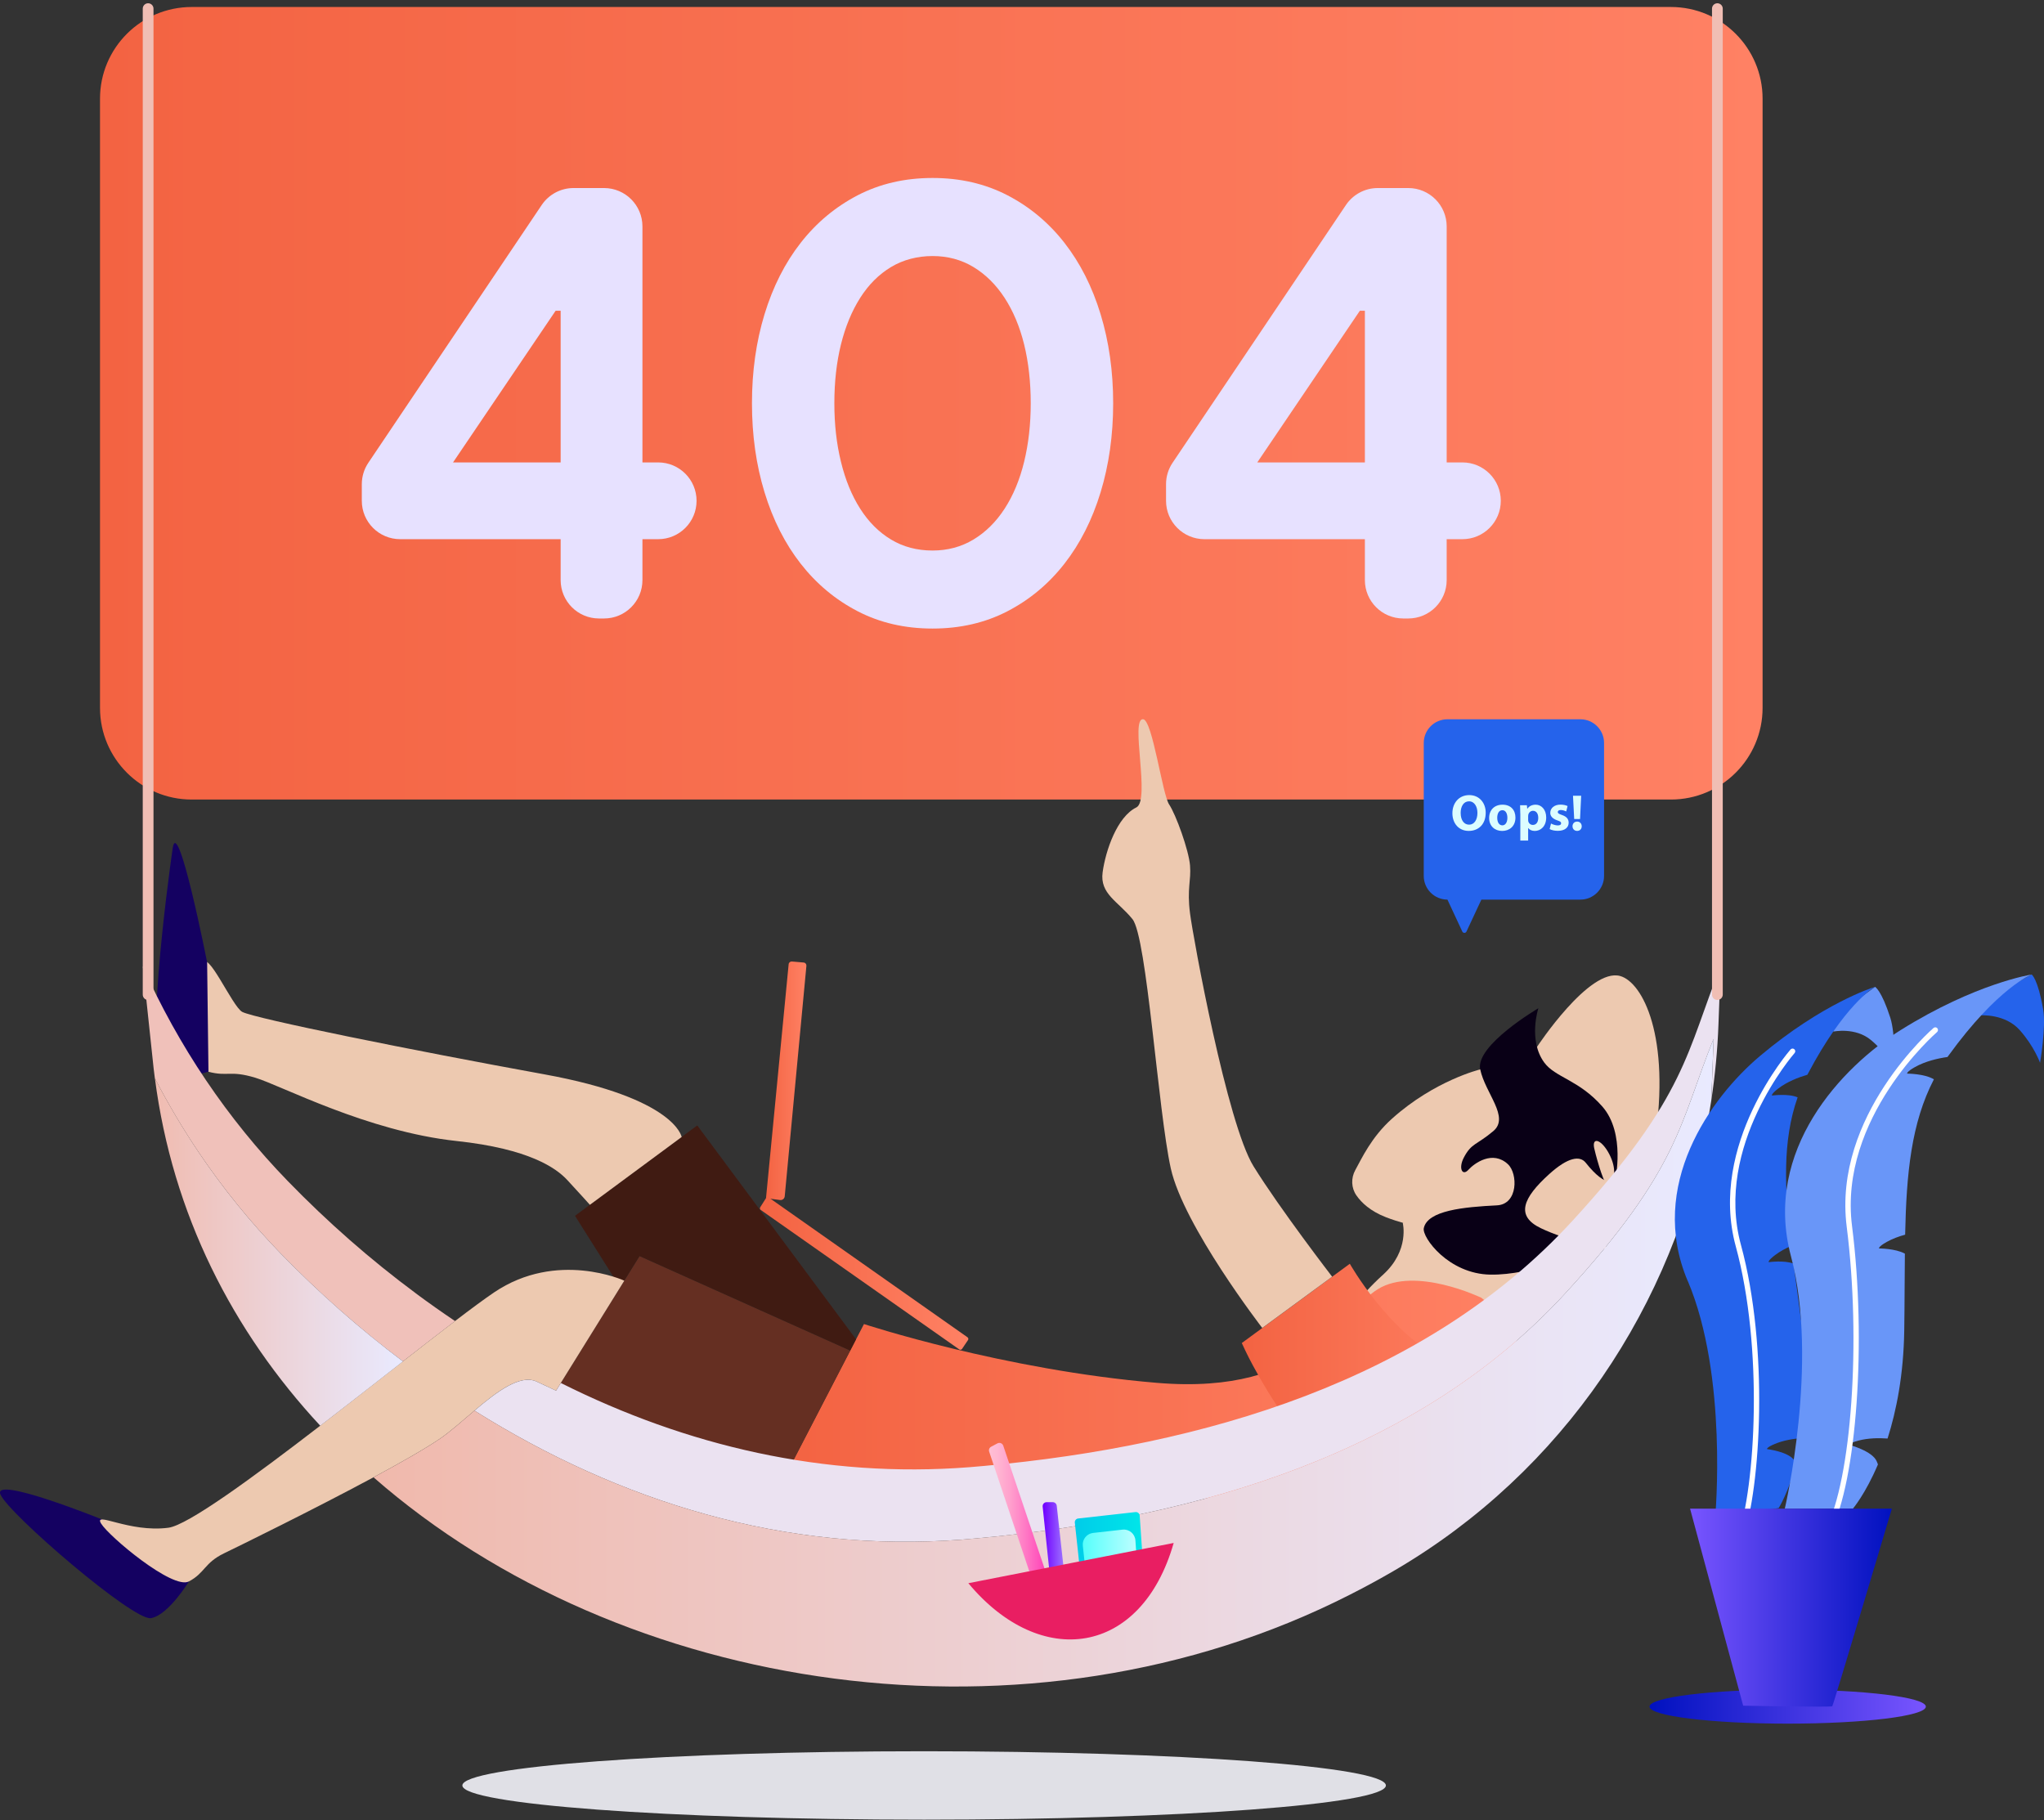 <svg xmlns="http://www.w3.org/2000/svg" width="548" height="488" viewBox="0 0 548 488" fill="none"><rect x="0" y="0" width="548" height="488" fill="#333333" stroke="none"/><g clip-path="url(#clip0_24_275492)"><path d="M447.973 1.875H51.392C37.817 1.875 26.812 12.88 26.812 26.455V189.775C26.812 203.35 37.817 214.355 51.392 214.355H447.973C461.548 214.355 472.552 203.35 472.552 189.775V26.455C472.552 12.88 461.548 1.875 447.973 1.875Z" fill="url(#paint0_linear_24_275492)"></path><path d="M247.761 487.846C316.134 487.846 371.561 483.74 371.561 478.676C371.561 473.611 316.134 469.506 247.761 469.506C179.388 469.506 123.961 473.611 123.961 478.676C123.961 483.74 179.388 487.846 247.761 487.846Z" fill="#E0E0E6"></path><path d="M516.322 457.544C516.322 460.064 499.742 462.104 479.282 462.104C458.822 462.104 442.242 460.064 442.242 457.544C442.242 455.024 458.822 452.984 479.282 452.984C499.742 452.984 516.322 455.024 516.322 457.544Z" fill="url(#paint1_linear_24_275492)"></path><path d="M430.051 199.186V234.836C430.051 238.336 427.201 241.186 423.701 241.186H397.161L393.171 249.736C392.951 250.226 392.261 250.226 392.041 249.736L388.061 241.186C384.551 241.186 381.711 238.336 381.711 234.836V199.186C381.711 195.676 384.561 192.836 388.061 192.836H423.701C427.211 192.836 430.051 195.686 430.051 199.186Z" fill="#2563EB"></path><path d="M398.321 217.874C398.321 220.924 396.471 222.764 393.761 222.764C391.051 222.764 389.391 220.684 389.391 218.034C389.391 215.254 391.171 213.164 393.911 213.164C396.651 213.164 398.321 215.304 398.321 217.864V217.874ZM391.611 217.994C391.611 219.814 392.461 221.094 393.871 221.094C395.281 221.094 396.101 219.744 396.101 217.934C396.101 216.264 395.301 214.834 393.851 214.834C392.401 214.834 391.601 216.184 391.601 217.994H391.611Z" fill="#DCFDFF"></path><path d="M406.292 219.174C406.292 221.644 404.542 222.774 402.732 222.774C400.762 222.774 399.242 221.474 399.242 219.304C399.242 217.134 400.672 215.734 402.842 215.734C405.012 215.734 406.292 217.154 406.292 219.184V219.174ZM401.412 219.244C401.412 220.404 401.892 221.274 402.792 221.274C403.602 221.274 404.132 220.464 404.132 219.244C404.132 218.234 403.742 217.214 402.792 217.214C401.782 217.214 401.412 218.244 401.412 219.244Z" fill="#DCFDFF"></path><path d="M407.589 218.144C407.589 217.264 407.559 216.504 407.539 215.884H409.359L409.459 216.824H409.489C409.989 216.104 410.759 215.734 411.739 215.734C413.209 215.734 414.539 217.014 414.539 219.164C414.539 221.614 412.979 222.774 411.479 222.774C410.669 222.774 410.029 222.444 409.729 222.004H409.699V225.354H407.599V218.144H407.589ZM409.689 219.734C409.689 219.904 409.699 220.054 409.729 220.174C409.869 220.744 410.349 221.164 410.959 221.164C411.869 221.164 412.409 220.404 412.409 219.264C412.409 218.184 411.929 217.374 410.989 217.374C410.399 217.374 409.869 217.814 409.739 218.434C409.709 218.544 409.699 218.684 409.699 218.804V219.724L409.689 219.734Z" fill="#DCFDFF"></path><path d="M415.831 220.785C416.221 221.015 417.021 221.295 417.641 221.295C418.261 221.295 418.541 221.075 418.541 220.725C418.541 220.375 418.331 220.215 417.551 219.955C416.161 219.485 415.621 218.725 415.631 217.925C415.631 216.675 416.701 215.715 418.371 215.715C419.161 215.715 419.861 215.895 420.271 216.105L419.901 217.555C419.601 217.385 419.021 217.165 418.441 217.165C417.931 217.165 417.641 217.375 417.641 217.715C417.641 218.035 417.901 218.195 418.731 218.485C420.011 218.925 420.551 219.575 420.561 220.565C420.561 221.815 419.571 222.745 417.641 222.745C416.761 222.745 415.971 222.555 415.461 222.275L415.831 220.775V220.785Z" fill="#DCFDFF"></path><path d="M421.594 221.514C421.594 220.784 422.104 220.264 422.834 220.264C423.564 220.264 424.044 220.784 424.064 221.514C424.064 222.234 423.584 222.764 422.834 222.764C422.084 222.764 421.594 222.224 421.594 221.514ZM422.044 219.574L421.724 213.334H423.914L423.614 219.574H422.044Z" fill="#DCFDFF"></path><path d="M412.083 280.664C412.083 280.664 426.113 259.314 434.393 261.674C440.393 263.384 447.933 277.854 443.653 306.014C439.373 334.174 420.953 316.864 420.953 316.864L408.883 282.584L412.083 280.654V280.664Z" fill="#EDC9B0"></path><path d="M376.078 327.836C376.078 327.836 377.998 335.226 370.808 341.736C363.618 348.246 361.898 352.246 361.898 352.246L371.378 364.356L396.398 358.646L411.478 346.106L409.668 335.916L387.818 320.266L376.068 327.856L376.078 327.836Z" fill="#EDC9B0"></path><path d="M396.857 286.705C396.857 286.705 384.687 289.615 373.207 299.905C367.627 304.905 365.047 310.655 363.357 313.695C362.167 315.845 362.257 318.495 363.667 320.505C365.027 322.445 367.387 324.695 371.497 326.305C378.097 328.895 388.307 330.695 392.917 331.425C394.457 331.665 396.027 331.355 397.357 330.535L409.157 323.255C410.617 322.355 411.667 320.915 412.067 319.245L415.117 306.685C415.607 304.685 415.117 302.575 413.797 300.985L403.707 288.805C402.047 286.805 399.357 285.975 396.857 286.705Z" fill="#EDC9B0"></path><path d="M412.45 270.305C412.45 270.305 395.48 280.245 396.85 286.705C398.22 293.165 404.82 299.475 400.36 303.245C395.9 307.015 394.5 306.415 392.45 310.355C390.94 313.255 392.08 315.395 393.68 313.625C395.28 311.855 400.17 308.295 404.28 312.125C406.96 314.615 407.05 322.865 401.32 323.155C392.52 323.595 382.71 324.495 381.72 329.285C381.22 331.735 388.35 341.555 399.59 341.725C410.83 341.895 423.93 335.895 423.93 335.895L437.64 324.755L433.01 316.525C433.01 316.525 435.92 303.845 429.58 296.645C423.24 289.445 416.93 288.895 413.98 284.815C409.65 278.815 412.44 270.305 412.44 270.305H412.45Z" fill="#090016"></path><path d="M397.081 347.894C397.081 347.894 379.481 339.434 369.431 345.604C359.371 351.774 351.381 374.174 310.241 370.744C269.101 367.314 231.631 354.974 231.631 354.974L208.781 399.084L232.551 409.594L345.671 399.764L397.091 373.024L408.291 357.024L397.091 347.884L397.081 347.894Z" fill="url(#paint2_linear_24_275492)"></path><path d="M332.922 360.064L361.892 338.814C361.892 338.814 372.232 357.154 386.692 364.354L401.142 371.554L347.842 384.234C347.842 384.234 343.272 379.554 335.962 366.184C334.272 363.084 332.932 360.074 332.932 360.074L332.922 360.064Z" fill="url(#paint3_linear_24_275492)"></path><path d="M338.418 356.026C338.418 356.026 317.328 328.696 313.898 313.266C310.468 297.836 307.498 251.216 303.618 246.416C299.738 241.616 294.818 239.676 295.618 233.846C296.418 228.016 299.498 218.996 304.648 216.476C308.508 214.586 302.908 192.496 306.478 192.826C308.988 193.056 311.618 212.936 313.448 215.676C315.278 218.416 318.708 227.906 319.048 232.016C319.388 236.126 318.188 238.186 319.048 244.866C319.908 251.546 328.988 301.256 336.078 312.686C343.158 324.116 357.148 342.276 357.148 342.276L338.428 356.006L338.418 356.026Z" fill="#EDC9B0"></path><path d="M227.95 362.086L171.47 336.756L145.93 377.896C145.93 377.896 154.67 382.356 169.24 384.236C183.81 386.126 195.98 397.086 195.98 397.086L208.78 399.086L227.95 362.086Z" fill="#652F22"></path><path d="M164.456 342.295L154.156 325.955L186.936 301.725L229.506 359.065L227.946 362.085L171.466 336.755L167.366 343.355L164.326 344.125L164.456 342.295Z" fill="#401B12"></path><path d="M27.377 407.375C27.377 407.375 -2.163 395.425 0.127 400.685C2.417 405.945 35.777 434.625 40.467 433.825C45.157 433.025 50.637 423.995 50.637 423.995L27.387 407.375H27.377Z" fill="#140161"></path><path d="M182.751 304.826C182.751 304.826 181.121 294.416 145.931 288.026C110.741 281.626 68.301 273.076 64.941 271.286C62.261 269.856 55.461 253.956 54.281 258.546C52.971 263.646 50.621 285.966 55.881 287.336C61.141 288.706 61.591 286.876 68.451 288.936C75.311 290.996 98.441 303.336 122.441 305.906C141.921 307.996 149.121 313.166 152.091 316.366C155.061 319.566 158.151 323.006 158.151 323.006L182.741 304.836L182.751 304.826Z" fill="#EDC9B0"></path><path d="M55.52 257.934C55.52 257.934 47.66 218.084 46.29 227.454C44.92 236.824 38.29 286.874 44.23 288.014C50.17 289.154 55.89 287.324 55.89 287.324L55.53 257.924L55.52 257.934Z" fill="#140161"></path><path d="M433.017 316.526C433.017 316.526 430.787 318.866 425.137 311.726C423.607 309.786 420.437 310.176 415.367 314.756C408.237 321.196 406.287 325.996 413.077 329.266C419.877 332.536 430.447 334.866 430.447 334.866L433.017 316.526Z" fill="#EDC9B0"></path><path d="M432.547 316.054C432.417 315.964 432.737 319.764 430.957 317.944C429.547 316.484 427.567 308.644 427.397 307.784C426.777 304.684 429.407 305.474 431.467 309.454C433.527 313.434 432.537 316.054 432.537 316.054H432.547Z" fill="#EDC9B0"></path><path d="M167.373 343.355L150.353 370.765L149.073 372.825L143.873 370.395C139.453 368.335 133.163 373.115 127.193 378.185C123.883 380.985 120.663 383.865 117.923 385.735C113.993 388.405 107.443 392.125 100.133 396.065C83.843 404.825 63.723 414.675 60.063 416.445C54.753 419.015 54.973 421.705 50.633 423.985C46.293 426.265 29.153 411.875 27.093 408.445C25.033 405.015 34.633 410.965 45.143 409.585C50.343 408.905 67.653 396.235 85.863 382.225C93.363 376.455 101.013 370.455 108.033 364.975C113.123 361.005 117.883 357.305 122.003 354.165C126.263 350.915 129.863 348.255 132.443 346.505C149.353 335.075 167.363 343.335 167.363 343.335L167.373 343.355Z" fill="#EDC9B0"></path><path d="M111.489 346.756C114.949 349.316 118.449 351.786 121.999 354.176C117.879 357.316 113.119 361.016 108.029 364.986C96.359 356.216 85.429 346.546 75.289 336.096C67.169 327.726 59.819 318.656 53.329 309.016C49.019 302.616 45.069 295.966 41.519 289.096C41.289 287.406 41.099 285.706 40.929 283.986L38.289 259.096C43.059 269.746 48.719 279.956 55.219 289.596C61.719 299.236 69.059 308.306 77.189 316.676C87.789 327.586 99.239 337.666 111.499 346.746L111.489 346.756Z" fill="#F0C1BA"></path><path d="M461.303 259.105L460.723 274.645C460.473 281.525 459.813 288.345 458.793 295.075C458.813 294.735 458.823 294.395 458.843 294.065L459.423 278.515C450.293 300.995 450.513 313.135 419.663 346.735C380.273 389.635 320.933 407.035 261.943 412.425C260.623 412.545 259.313 412.655 258.003 412.765C210.613 416.455 166.183 402.665 127.203 378.195C133.173 373.125 139.473 368.345 143.883 370.405L149.083 372.835L150.363 370.775C183.953 387.605 220.923 396.385 259.893 393.355C261.203 393.255 262.523 393.135 263.833 393.015C322.833 387.625 382.163 370.225 421.553 327.325C452.403 293.735 452.193 281.585 461.313 259.105H461.303Z" fill="#EBE2F1"></path><path d="M203.967 324.395L257.177 361.775C257.417 361.945 257.757 361.885 257.927 361.635L259.527 359.265C259.687 359.025 259.627 358.695 259.387 358.525L206.127 321.065C205.877 320.885 205.527 320.955 205.367 321.215L203.817 323.665C203.667 323.905 203.727 324.225 203.957 324.385L203.967 324.395Z" fill="url(#paint4_linear_24_275492)"></path><path d="M205.367 321.225L211.437 258.505C211.477 258.065 211.867 257.745 212.307 257.775L215.467 258.055C215.917 258.095 216.237 258.485 216.197 258.935L210.387 320.725C210.327 321.355 209.757 321.805 209.127 321.725L205.367 321.225Z" fill="url(#paint5_linear_24_275492)"></path><path d="M108.041 364.995C101.021 370.475 93.371 376.475 85.871 382.245C62.371 356.955 46.241 325.515 41.531 289.105C45.081 295.965 49.031 302.615 53.341 309.025C59.831 318.665 67.181 327.735 75.301 336.105C85.451 346.555 96.381 356.225 108.041 364.995Z" fill="url(#paint6_linear_24_275492)"></path><path d="M459.421 278.516L458.841 294.066C458.831 294.406 458.811 294.746 458.791 295.076C451.111 345.566 422.171 390.916 378.361 418.316C376.791 419.306 375.211 420.246 373.641 421.166C371.861 422.206 370.051 423.216 368.241 424.206C366.141 425.356 364.021 426.466 361.891 427.546C275.901 471.266 166.671 454.266 100.141 396.066C107.461 392.126 114.001 388.406 117.931 385.736C120.671 383.876 123.891 380.986 127.201 378.186C166.181 402.656 210.621 416.446 258.001 412.756C259.311 412.656 260.621 412.546 261.941 412.416C320.941 407.036 380.271 389.626 419.661 346.726C450.511 313.136 450.301 300.986 459.421 278.506V278.516Z" fill="url(#paint7_linear_24_275492)"></path><path d="M289.792 423.525C289.492 420.345 288.502 411.265 288.162 408.225C288.102 407.665 288.502 407.165 289.062 407.105L304.422 405.385C305.002 405.325 305.512 405.745 305.552 406.325L306.522 420.475C306.562 420.985 306.202 421.445 305.702 421.545L291.002 424.425C290.412 424.545 289.852 424.125 289.792 423.525Z" fill="url(#paint8_linear_24_275492)"></path><path d="M291.138 422.144C290.898 419.794 290.558 416.694 290.308 414.414C290.118 412.704 291.358 411.164 293.068 410.974L300.948 410.094C302.718 409.894 304.288 411.214 304.408 412.984L304.898 420.124C305.008 421.694 303.928 423.104 302.378 423.404L294.838 424.884C293.038 425.234 291.318 423.974 291.128 422.144H291.138Z" fill="url(#paint9_linear_24_275492)"></path><path d="M281.138 436.745L265.198 389.185C265.028 388.675 265.248 388.115 265.728 387.865L267.418 386.965C268.018 386.645 268.758 386.945 268.978 387.585L285.228 435.945L281.138 436.745Z" fill="url(#paint10_linear_24_275492)"></path><path d="M283.218 437.875C282.878 436.175 280.158 409.885 279.538 403.925C279.468 403.285 279.978 402.725 280.618 402.725H282.238C282.798 402.725 283.258 403.145 283.318 403.695L287.018 437.125L283.208 437.875H283.218Z" fill="url(#paint11_linear_24_275492)"></path><path d="M259.617 424.454L314.667 413.664C306.017 443.974 279.007 447.754 259.617 424.454Z" fill="#E91E62"></path><path d="M460.432 268.095C459.632 268.095 458.992 267.445 458.992 266.655V2.315C458.992 1.515 459.642 0.875 460.432 0.875C461.222 0.875 461.872 1.525 461.872 2.315V266.645C461.872 267.445 461.222 268.085 460.432 268.085V268.095Z" fill="#F0BEB4"></path><path d="M39.713 268.095C38.913 268.095 38.273 267.445 38.273 266.655V2.315C38.273 1.515 38.923 0.875 39.713 0.875C40.503 0.875 41.153 1.525 41.153 2.315V266.645C41.153 267.445 40.503 268.085 39.713 268.085V268.095Z" fill="#F0BEB4"></path><path d="M491.508 276.574C491.508 276.574 497.438 275.304 501.668 278.884C505.888 282.454 507.908 286.344 507.908 286.344C507.908 286.344 508.198 277.224 506.798 272.864C504.388 265.384 502.698 264.574 502.698 264.574L491.768 272.614L491.518 276.574H491.508Z" fill="#6996F8"></path><path d="M531.141 272.216C531.141 272.216 537.571 271.766 541.481 276.156C545.391 280.546 546.941 284.936 546.941 284.936C546.941 284.936 548.601 275.386 547.771 270.586C546.351 262.366 544.691 261.256 544.691 261.256L532.001 268.096L531.151 272.226L531.141 272.216Z" fill="#2563EB"></path><path d="M452.497 343.426C463.317 368.956 459.847 406.716 459.847 406.716L476.867 404.316C476.867 404.316 479.467 400.236 481.567 392.376C481.447 392.176 481.317 391.936 481.167 391.686C479.727 389.196 473.747 388.506 473.747 388.506C473.747 388.506 473.517 388.076 475.857 387.106C478.187 386.136 480.807 385.716 483.047 385.566C484.267 378.346 484.807 369.096 483.397 357.966C482.537 351.136 481.627 344.756 480.837 338.766C478.287 337.806 474.197 338.386 474.197 338.386C474.197 338.386 473.867 338.026 475.887 336.496C477.227 335.476 478.747 334.666 480.247 334.026C478.407 318.696 477.837 305.886 481.947 294.196C479.417 293.106 475.077 293.716 475.077 293.716C475.077 293.716 474.747 293.366 476.757 291.826C479.167 289.986 482.187 288.826 484.567 288.136C484.627 288.016 484.687 287.886 484.757 287.766C494.377 269.586 502.117 264.896 502.647 264.586C501.967 264.796 488.587 269.046 471.917 283.056C458.557 294.286 441.667 317.896 452.477 343.426H452.497Z" fill="#2563EB"></path><path d="M466.55 413.094C466.47 413.094 466.39 413.084 466.31 413.054C465.93 412.924 465.74 412.514 465.87 412.134C470.63 398.544 472.8 361.404 465.36 334.134C457.9 306.814 479.83 281.614 480.05 281.364C480.31 281.064 480.77 281.034 481.07 281.304C481.37 281.564 481.4 282.024 481.13 282.324C480.91 282.574 459.5 307.194 466.75 333.764C474.27 361.304 472.06 398.864 467.23 412.624C467.13 412.924 466.85 413.104 466.55 413.104V413.094Z" fill="white"></path><path d="M478.492 404.476H496.762C496.762 404.476 500.102 400.566 503.482 392.606C503.392 392.376 503.292 392.116 503.172 391.826C502.032 388.996 495.832 387.376 495.832 387.376C495.832 387.376 495.652 386.896 498.262 386.216C500.862 385.536 503.672 385.496 506.062 385.666C508.422 378.246 510.352 368.606 510.532 356.676C510.642 349.356 510.622 342.516 510.702 336.096C508.162 334.706 503.772 334.706 503.772 334.706C503.772 334.706 503.482 334.286 505.822 332.966C507.382 332.096 509.102 331.466 510.772 331.016C511.112 314.616 512.412 301.046 518.482 289.366C515.982 287.836 511.322 287.836 511.322 287.836C511.322 287.836 511.032 287.416 513.372 286.096C516.182 284.516 519.532 283.746 522.132 283.376C522.222 283.256 522.302 283.136 522.392 283.016C535.682 264.666 544.692 261.266 544.692 261.266C544.692 261.266 529.722 263.566 509.582 276.156C493.852 285.986 472.572 308.326 480.162 336.796C487.752 365.266 478.502 404.496 478.502 404.496L478.492 404.476Z" fill="#6996F8"></path><path d="M490.117 411.044C490.007 411.044 489.897 411.014 489.787 410.964C489.437 410.784 489.297 410.344 489.477 409.994C496.407 396.594 498.987 359.454 495.107 328.904C491.317 299.064 518.117 275.824 518.387 275.594C518.687 275.334 519.147 275.374 519.407 275.674C519.667 275.974 519.627 276.434 519.327 276.694C519.067 276.924 492.847 299.674 496.537 328.724C500.447 359.524 497.797 397.044 490.757 410.664C490.627 410.914 490.377 411.054 490.117 411.054V411.044Z" fill="white"></path><path d="M507.199 404.465H453.109L467.349 457.295C467.349 457.295 490.919 457.755 491.229 457.435C491.549 457.115 507.209 404.465 507.209 404.465H507.199Z" fill="url(#paint12_linear_24_275492)"></path><path d="M150.31 155.524V144.554H107.29C101.61 144.554 97 139.944 97 134.264V129.814C97 127.764 97.61 125.764 98.75 124.074L145.23 54.964C147.14 52.124 150.34 50.414 153.77 50.414H161.95C167.63 50.414 172.24 55.024 172.24 60.704V123.974H176.46C182.14 123.974 186.75 128.584 186.75 134.264C186.75 139.944 182.14 144.554 176.46 144.554H172.24V155.524C172.24 161.204 167.63 165.814 161.95 165.814H160.6C154.92 165.814 150.31 161.204 150.31 155.524ZM150.31 83.314H148.96L121.46 123.974H150.31V83.314Z" fill="#E7E1FF"></path><path d="M250.022 168.515C242.602 168.515 235.902 166.965 229.942 163.875C223.982 160.785 218.892 156.535 214.672 151.135C210.452 145.735 207.222 139.355 204.972 131.985C202.722 124.615 201.602 116.665 201.602 108.115C201.602 99.565 202.722 91.615 204.972 84.245C207.222 76.875 210.452 70.495 214.672 65.095C218.892 59.695 223.982 55.455 229.942 52.355C235.902 49.265 242.592 47.715 250.022 47.715C257.452 47.715 264.132 49.265 270.102 52.355C276.062 55.445 281.152 59.695 285.372 65.095C289.592 70.495 292.822 76.875 295.072 84.245C297.322 91.615 298.442 99.575 298.442 108.115C298.442 116.655 297.312 124.625 295.072 131.985C292.822 139.355 289.592 145.735 285.372 151.135C281.152 156.535 276.062 160.785 270.102 163.875C264.142 166.965 257.452 168.515 250.022 168.515ZM250.022 147.595C254.072 147.595 257.722 146.615 260.992 144.645C264.252 142.675 267.042 139.925 269.342 136.375C271.642 132.835 273.392 128.645 274.572 123.805C275.752 118.965 276.342 113.735 276.342 108.115C276.342 102.495 275.752 97.125 274.572 92.345C273.392 87.565 271.642 83.405 269.342 79.865C267.032 76.325 264.252 73.565 260.992 71.595C257.732 69.625 254.072 68.645 250.022 68.645C245.972 68.645 242.152 69.635 238.882 71.595C235.622 73.565 232.862 76.315 230.612 79.865C228.362 83.405 226.652 87.575 225.462 92.345C224.282 97.125 223.692 102.385 223.692 108.115C223.692 113.845 224.282 118.975 225.462 123.805C226.642 128.645 228.352 132.835 230.612 136.375C232.862 139.915 235.612 142.675 238.882 144.645C242.142 146.615 245.852 147.595 250.022 147.595Z" fill="#E7E1FF"></path><path d="M365.927 155.524V144.554H322.907C317.227 144.554 312.617 139.944 312.617 134.264V129.814C312.617 127.764 313.227 125.764 314.367 124.074L360.847 54.964C362.757 52.124 365.957 50.414 369.387 50.414H377.567C383.247 50.414 387.857 55.024 387.857 60.704V123.974H392.077C397.757 123.974 402.367 128.584 402.367 134.264C402.367 139.944 397.757 144.554 392.077 144.554H387.857V155.524C387.857 161.204 383.247 165.814 377.567 165.814H376.217C370.537 165.814 365.927 161.204 365.927 155.524ZM365.927 83.314H364.577L337.077 123.974H365.927V83.314Z" fill="#E7E1FF"></path></g><defs><linearGradient id="paint0_linear_24_275492" x1="26.812" y1="108.115" x2="472.552" y2="108.115" gradientUnits="userSpaceOnUse"><stop stop-color="#F36342"></stop><stop offset="1" stop-color="#FF8164"></stop></linearGradient><linearGradient id="paint1_linear_24_275492" x1="442.242" y1="457.544" x2="516.322" y2="457.544" gradientUnits="userSpaceOnUse"><stop stop-color="#0011BF"></stop><stop offset="1" stop-color="#7955FF"></stop></linearGradient><linearGradient id="paint2_linear_24_275492" x1="208.781" y1="376.473" x2="408.291" y2="376.473" gradientUnits="userSpaceOnUse"><stop stop-color="#F36342"></stop><stop offset="1" stop-color="#FF8164"></stop></linearGradient><linearGradient id="paint3_linear_24_275492" x1="332.922" y1="361.524" x2="401.142" y2="361.524" gradientUnits="userSpaceOnUse"><stop stop-color="#F36342"></stop><stop offset="1" stop-color="#FF8164"></stop></linearGradient><linearGradient id="paint4_linear_24_275492" x1="203.734" y1="341.418" x2="259.616" y2="341.418" gradientUnits="userSpaceOnUse"><stop stop-color="#F36342"></stop><stop offset="1" stop-color="#FF8164"></stop></linearGradient><linearGradient id="paint5_linear_24_275492" x1="205.367" y1="289.754" x2="216.201" y2="289.754" gradientUnits="userSpaceOnUse"><stop stop-color="#F36342"></stop><stop offset="1" stop-color="#FF8164"></stop></linearGradient><linearGradient id="paint6_linear_24_275492" x1="41.521" y1="335.675" x2="108.041" y2="335.675" gradientUnits="userSpaceOnUse"><stop stop-color="#F0BCB1"></stop><stop offset="1" stop-color="#E9EAFF"></stop></linearGradient><linearGradient id="paint7_linear_24_275492" x1="100.131" y1="365.336" x2="459.421" y2="365.336" gradientUnits="userSpaceOnUse"><stop stop-color="#F0B9AC"></stop><stop offset="1" stop-color="#E9EAFF"></stop></linearGradient><linearGradient id="paint8_linear_24_275492" x1="288.152" y1="414.905" x2="306.522" y2="414.905" gradientUnits="userSpaceOnUse"><stop stop-color="#00CCE9"></stop><stop offset="1" stop-color="#00E6E9"></stop></linearGradient><linearGradient id="paint9_linear_24_275492" x1="290.288" y1="417.504" x2="304.908" y2="417.504" gradientUnits="userSpaceOnUse"><stop stop-color="#55FFFC"></stop><stop offset="1" stop-color="#BFFEFF"></stop></linearGradient><linearGradient id="paint10_linear_24_275492" x1="265.138" y1="411.785" x2="285.228" y2="411.785" gradientUnits="userSpaceOnUse"><stop stop-color="#FFBFD4"></stop><stop offset="0.11" stop-color="#FFB7D2"></stop><stop offset="0.27" stop-color="#FFA2CD"></stop><stop offset="0.46" stop-color="#FF7FC6"></stop><stop offset="0.69" stop-color="#FF4FBB"></stop><stop offset="0.93" stop-color="#FF12AD"></stop><stop offset="1" stop-color="#FF00AA"></stop></linearGradient><linearGradient id="paint11_linear_24_275492" x1="279.538" y1="420.305" x2="287.028" y2="420.305" gradientUnits="userSpaceOnUse"><stop offset="0.02" stop-color="#6F00FF"></stop><stop offset="0.61" stop-color="#945BFF"></stop><stop offset="1" stop-color="#AB94FF"></stop></linearGradient><linearGradient id="paint12_linear_24_275492" x1="507.199" y1="431.005" x2="453.099" y2="431.005" gradientUnits="userSpaceOnUse"><stop stop-color="#0011BF"></stop><stop offset="1" stop-color="#7955FF"></stop></linearGradient><clipPath id="clip0_24_275492"><rect width="548" height="486.97" fill="white" transform="translate(0 0.875)"></rect></clipPath></defs></svg>